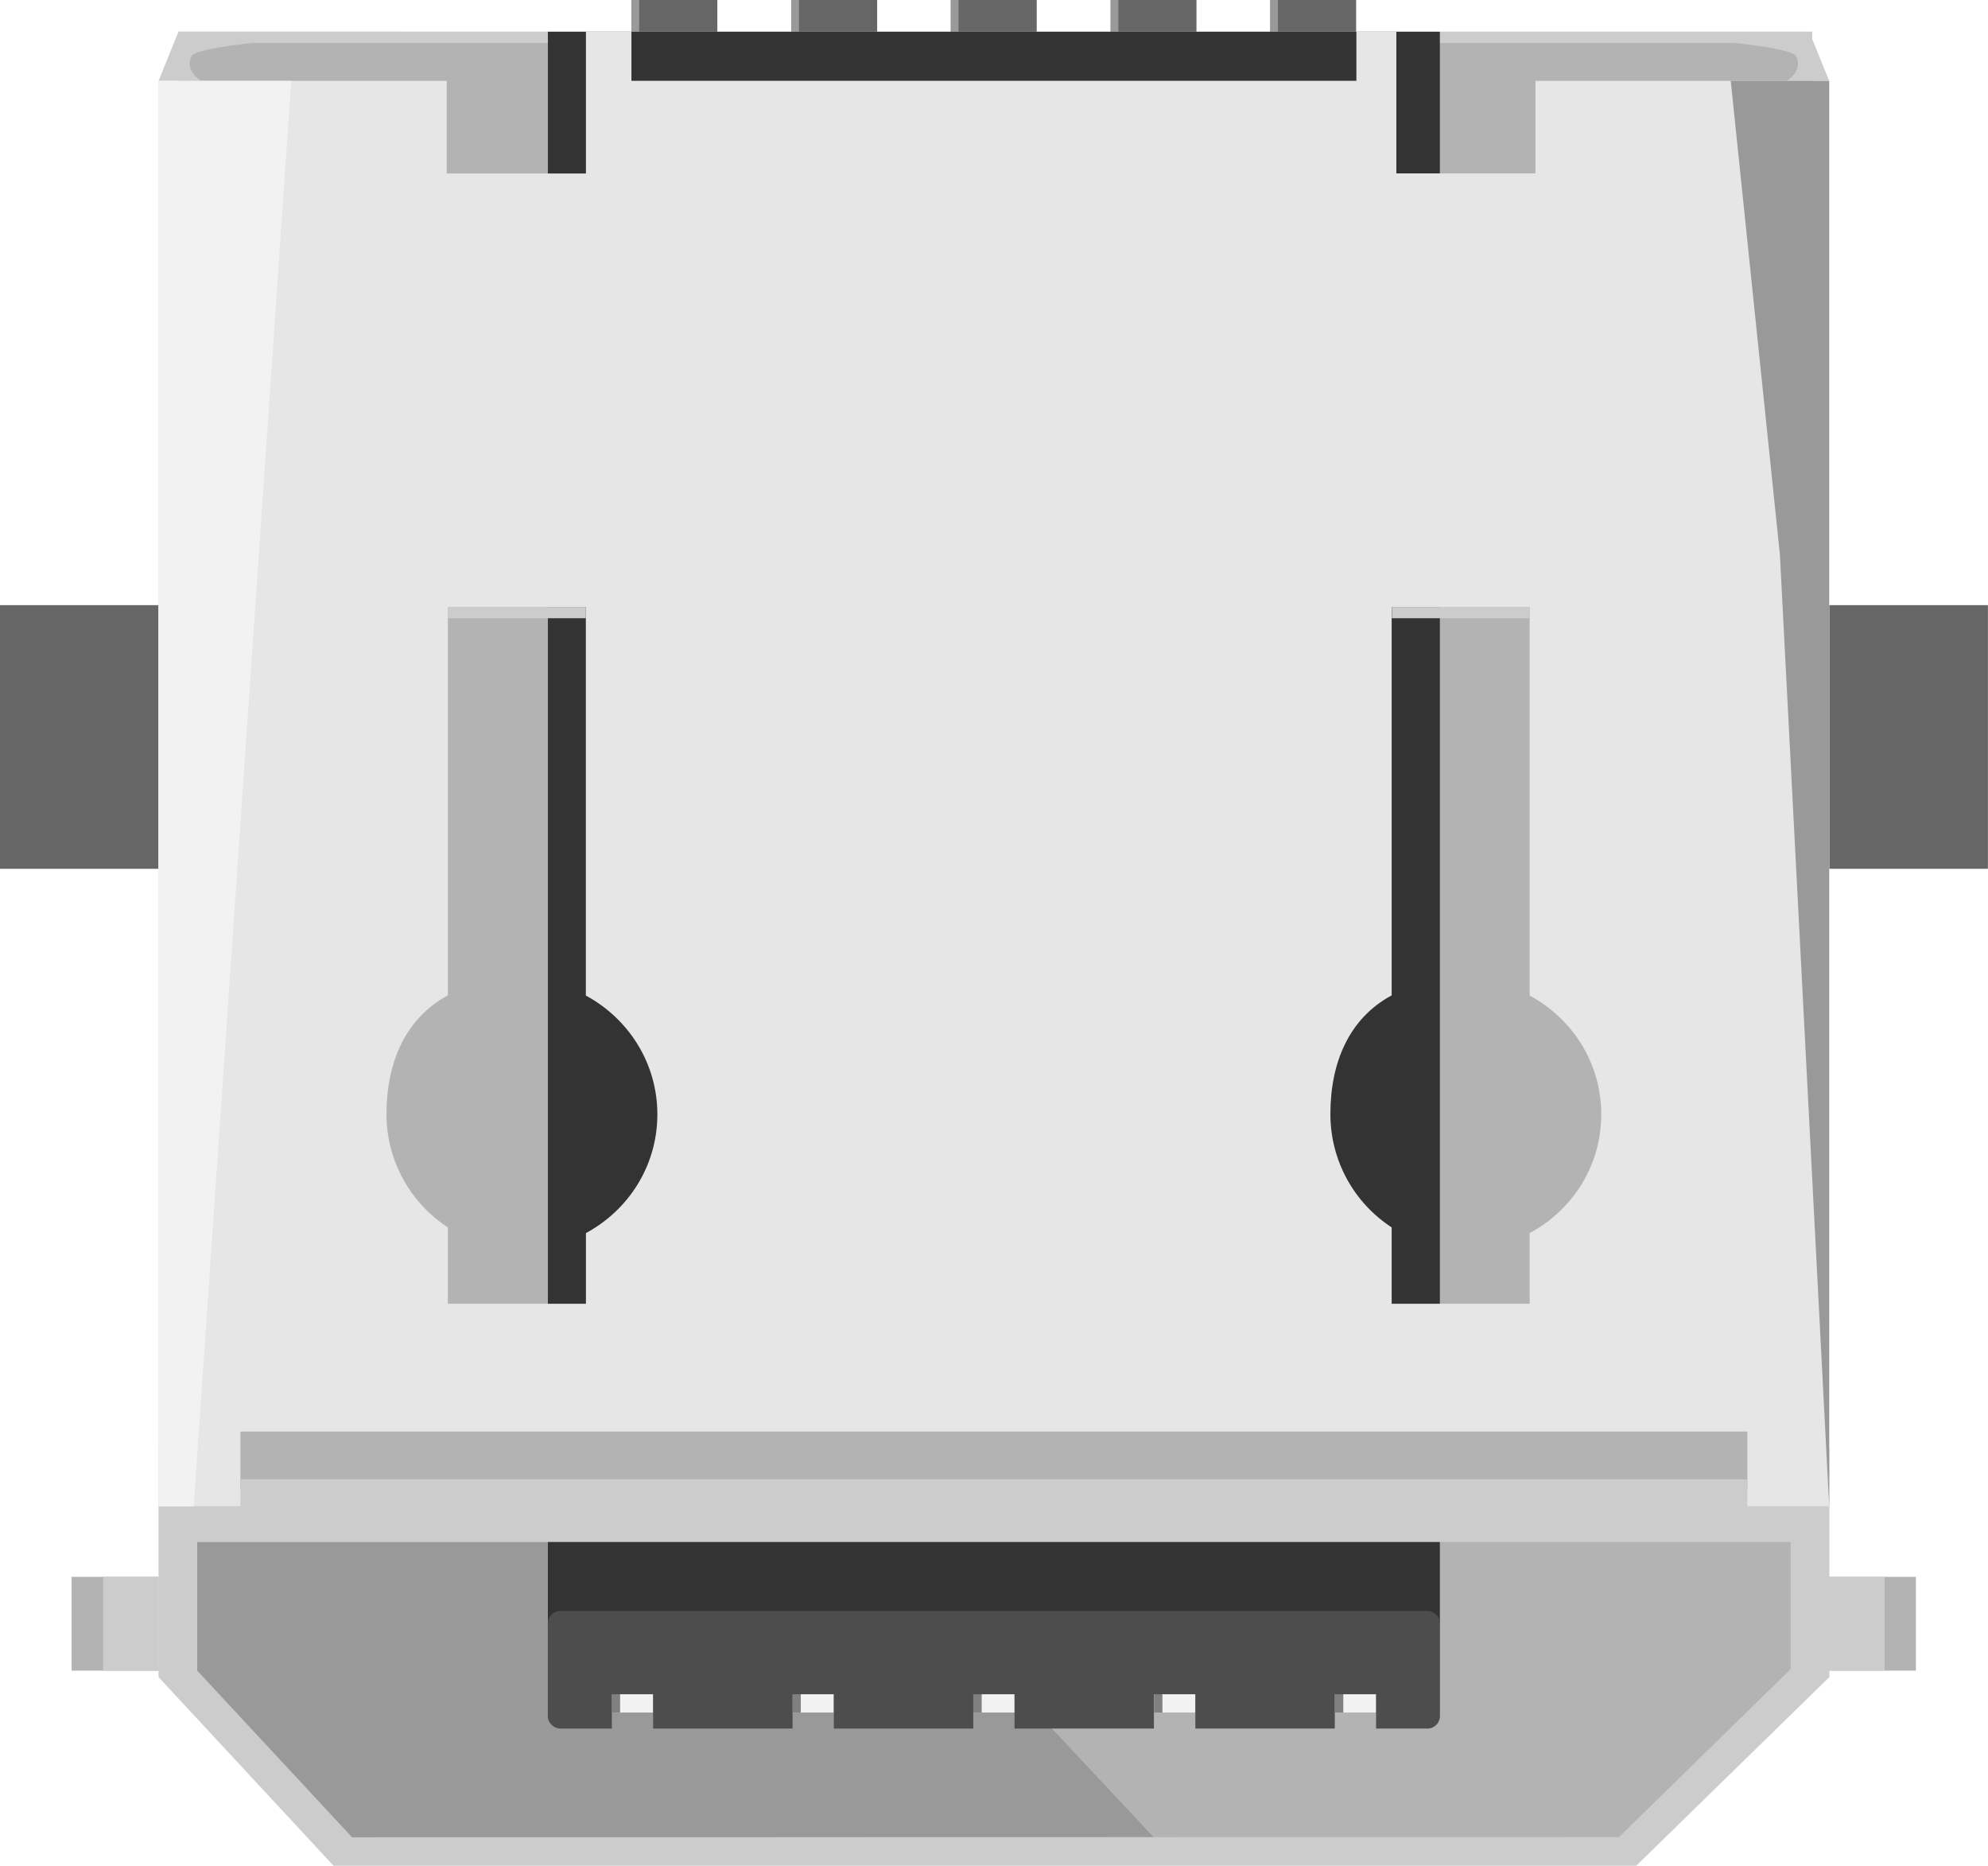 <?xml version="1.0" encoding="utf-8"?>
<!-- Generator: Adobe Illustrator 15.1.0, SVG Export Plug-In . SVG Version: 6.00 Build 0)  -->
<svg version="1.2" baseProfile="tiny" id="Ebene_1" xmlns:svg="http://www.w3.org/2000/svg"
	 xmlns="http://www.w3.org/2000/svg" xmlns:xlink="http://www.w3.org/1999/xlink" x="0px" y="0px" width="22.936px"
	 height="21.521px" viewBox="0 0 22.936 21.521" xml:space="preserve">
<g>
	<rect x="7.285" y="0" fill="#666666" width="0.991" height="0.65"/>
	<rect x="7.285" y="0" fill="#999999" width="0.089" height="0.511"/>
</g>
<g>
	<rect x="9.129" y="0" fill="#666666" width="0.991" height="0.65"/>
	<rect x="9.129" y="0" fill="#999999" width="0.089" height="0.511"/>
</g>
<g>
	<rect x="10.97" y="0" fill="#666666" width="0.991" height="0.65"/>
	<rect x="10.97" y="0" fill="#999999" width="0.089" height="0.511"/>
</g>
<g>
	<rect x="12.814" y="0" fill="#666666" width="0.99" height="0.65"/>
	<rect x="12.814" y="0" fill="#999999" width="0.088" height="0.511"/>
</g>
<g>
	<rect x="14.656" y="0" fill="#666666" width="0.99" height="0.65"/>
	<rect x="14.656" y="0" fill="#999999" width="0.088" height="0.511"/>
</g>
<g>
	<polygon fill="#B3B3B3" points="20.904,19.104 18.685,21.364 4.06,21.364 2.06,19.335 2.06,0.366 20.905,0.366 	"/>
	<polygon fill="#999999" points="4.061,21.192 13.309,21.19 10.12,17.786 2.275,17.786 2.275,19.27 	"/>
	<rect x="21.104" y="6.98" fill="#666666" width="1.831" height="3.041"/>
	<rect x="0" y="6.98" fill="#666666" width="1.829" height="3.041"/>
	<rect x="2.06" y="0.366" fill="#CCCCCC" width="18.845" height="0.13"/>
	<rect x="6.321" y="0.366" fill="#333333" width="10.291" height="18.363"/>
	<rect x="0.826" y="18.188" fill="#B3B3B3" width="1.003" height="1.082"/>
	<rect x="1.189" y="18.188" fill="#CCCCCC" width="0.641" height="1.082"/>
	<rect x="21.103" y="18.188" fill="#B3B3B3" width="1.001" height="1.082"/>
	<rect x="21.103" y="18.188" fill="#CCCCCC" width="0.641" height="1.082"/>
	<g>
		<g>
			<rect x="15.4" y="19.104" fill="#F2F2F2" width="0.476" height="0.649"/>
		</g>
		<g>
			<rect x="13.313" y="19.104" fill="#F2F2F2" width="0.478" height="0.649"/>
		</g>
		<g>
			<rect x="11.229" y="19.104" fill="#F2F2F2" width="0.476" height="0.649"/>
		</g>
		<g>
			<rect x="9.143" y="19.104" fill="#F2F2F2" width="0.476" height="0.649"/>
		</g>
		<g>
			<rect x="7.058" y="19.104" fill="#F2F2F2" width="0.476" height="0.649"/>
		</g>
		<g>
			<rect x="7.058" y="19.104" fill="#808080" width="0.096" height="0.649"/>
		</g>
		<g>
			<rect x="9.143" y="19.104" fill="#808080" width="0.096" height="0.649"/>
		</g>
		<g>
			<rect x="11.229" y="19.104" fill="#808080" width="0.097" height="0.649"/>
		</g>
		<g>
			<rect x="13.314" y="19.104" fill="#808080" width="0.097" height="0.649"/>
		</g>
		<g>
			<rect x="15.401" y="19.104" fill="#808080" width="0.097" height="0.649"/>
		</g>
	</g>
	<path fill="#4D4D4D" d="M6.545,19.938h0.514v-0.396h0.476v0.396h1.609v-0.396h0.476v0.396h1.609v-0.396h0.476v0.396h1.608v-0.396
		h0.478v0.396H15.4v-0.396h0.476v0.396H16.2h0.269c0.079,0,0.144-0.064,0.144-0.146v-1.065c0-0.08-0.063-0.146-0.144-0.146H6.466
		c-0.079,0-0.146,0.064-0.146,0.146v1.065c0,0.078,0.065,0.146,0.146,0.146H6.545z"/>
	<path fill="#CCCCCC" d="M1.829,0.933l0.23-0.567h2.534c0,0-2.302,0.113-2.384,0.283S2.32,0.933,2.32,0.933H1.829z"/>
	<path fill="#CCCCCC" d="M21.104,0.933l-0.23-0.566H18.34c0,0,2.301,0.113,2.383,0.283s-0.109,0.283-0.109,0.283H21.104z"/>
	<path fill="#CCCCCC" d="M1.829,16.688v2.656l2.019,2.176h15.03l2.228-2.176v-2.656H1.829z M20.658,19.253l-1.98,1.937L4.061,21.192
		L2.275,19.27v-1.484h18.384V19.253z"/>
	<path fill="#E6E6E6" d="M17.715,0.933V2H16.11V0.366h-0.461v0.566H7.285V0.366H6.76v1.635H5.154V0.933H1.829v16.44h19.274V0.933
		H17.715z M6.76,14.223v0.815H5.167v-0.881c-0.426-0.277-0.708-0.76-0.708-1.307c0-0.597,0.219-1.105,0.708-1.369l0,0V7.001h1.592
		v4.482c0.488,0.264,0.825,0.774,0.825,1.371C7.584,13.45,7.248,13.96,6.76,14.223z M17.648,14.223v0.815h-1.592v-0.881
		c-0.426-0.277-0.707-0.76-0.707-1.307c0-0.597,0.217-1.105,0.707-1.369l0,0V7.001h1.592v4.482c0.49,0.264,0.826,0.774,0.826,1.371
		C18.474,13.45,18.139,13.96,17.648,14.223z"/>
	<polygon fill="#F2F2F2" points="2.235,17.376 1.829,17.376 1.829,0.933 3.36,0.933 	"/>
	<polygon fill="#999999" points="21.104,17.376 20.535,6.396 19.968,0.933 21.104,0.933 	"/>
	<rect x="5.167" y="7.001" fill="#CCCCCC" width="1.592" height="0.13"/>
	<rect x="16.058" y="7.001" fill="#CCCCCC" width="1.591" height="0.13"/>
	<rect x="2.774" y="16.512" fill="#B3B3B3" width="17.386" height="0.661"/>
	<rect x="2.774" y="17.063" fill="#CCCCCC" width="17.386" height="0.313"/>
</g>
</svg>
